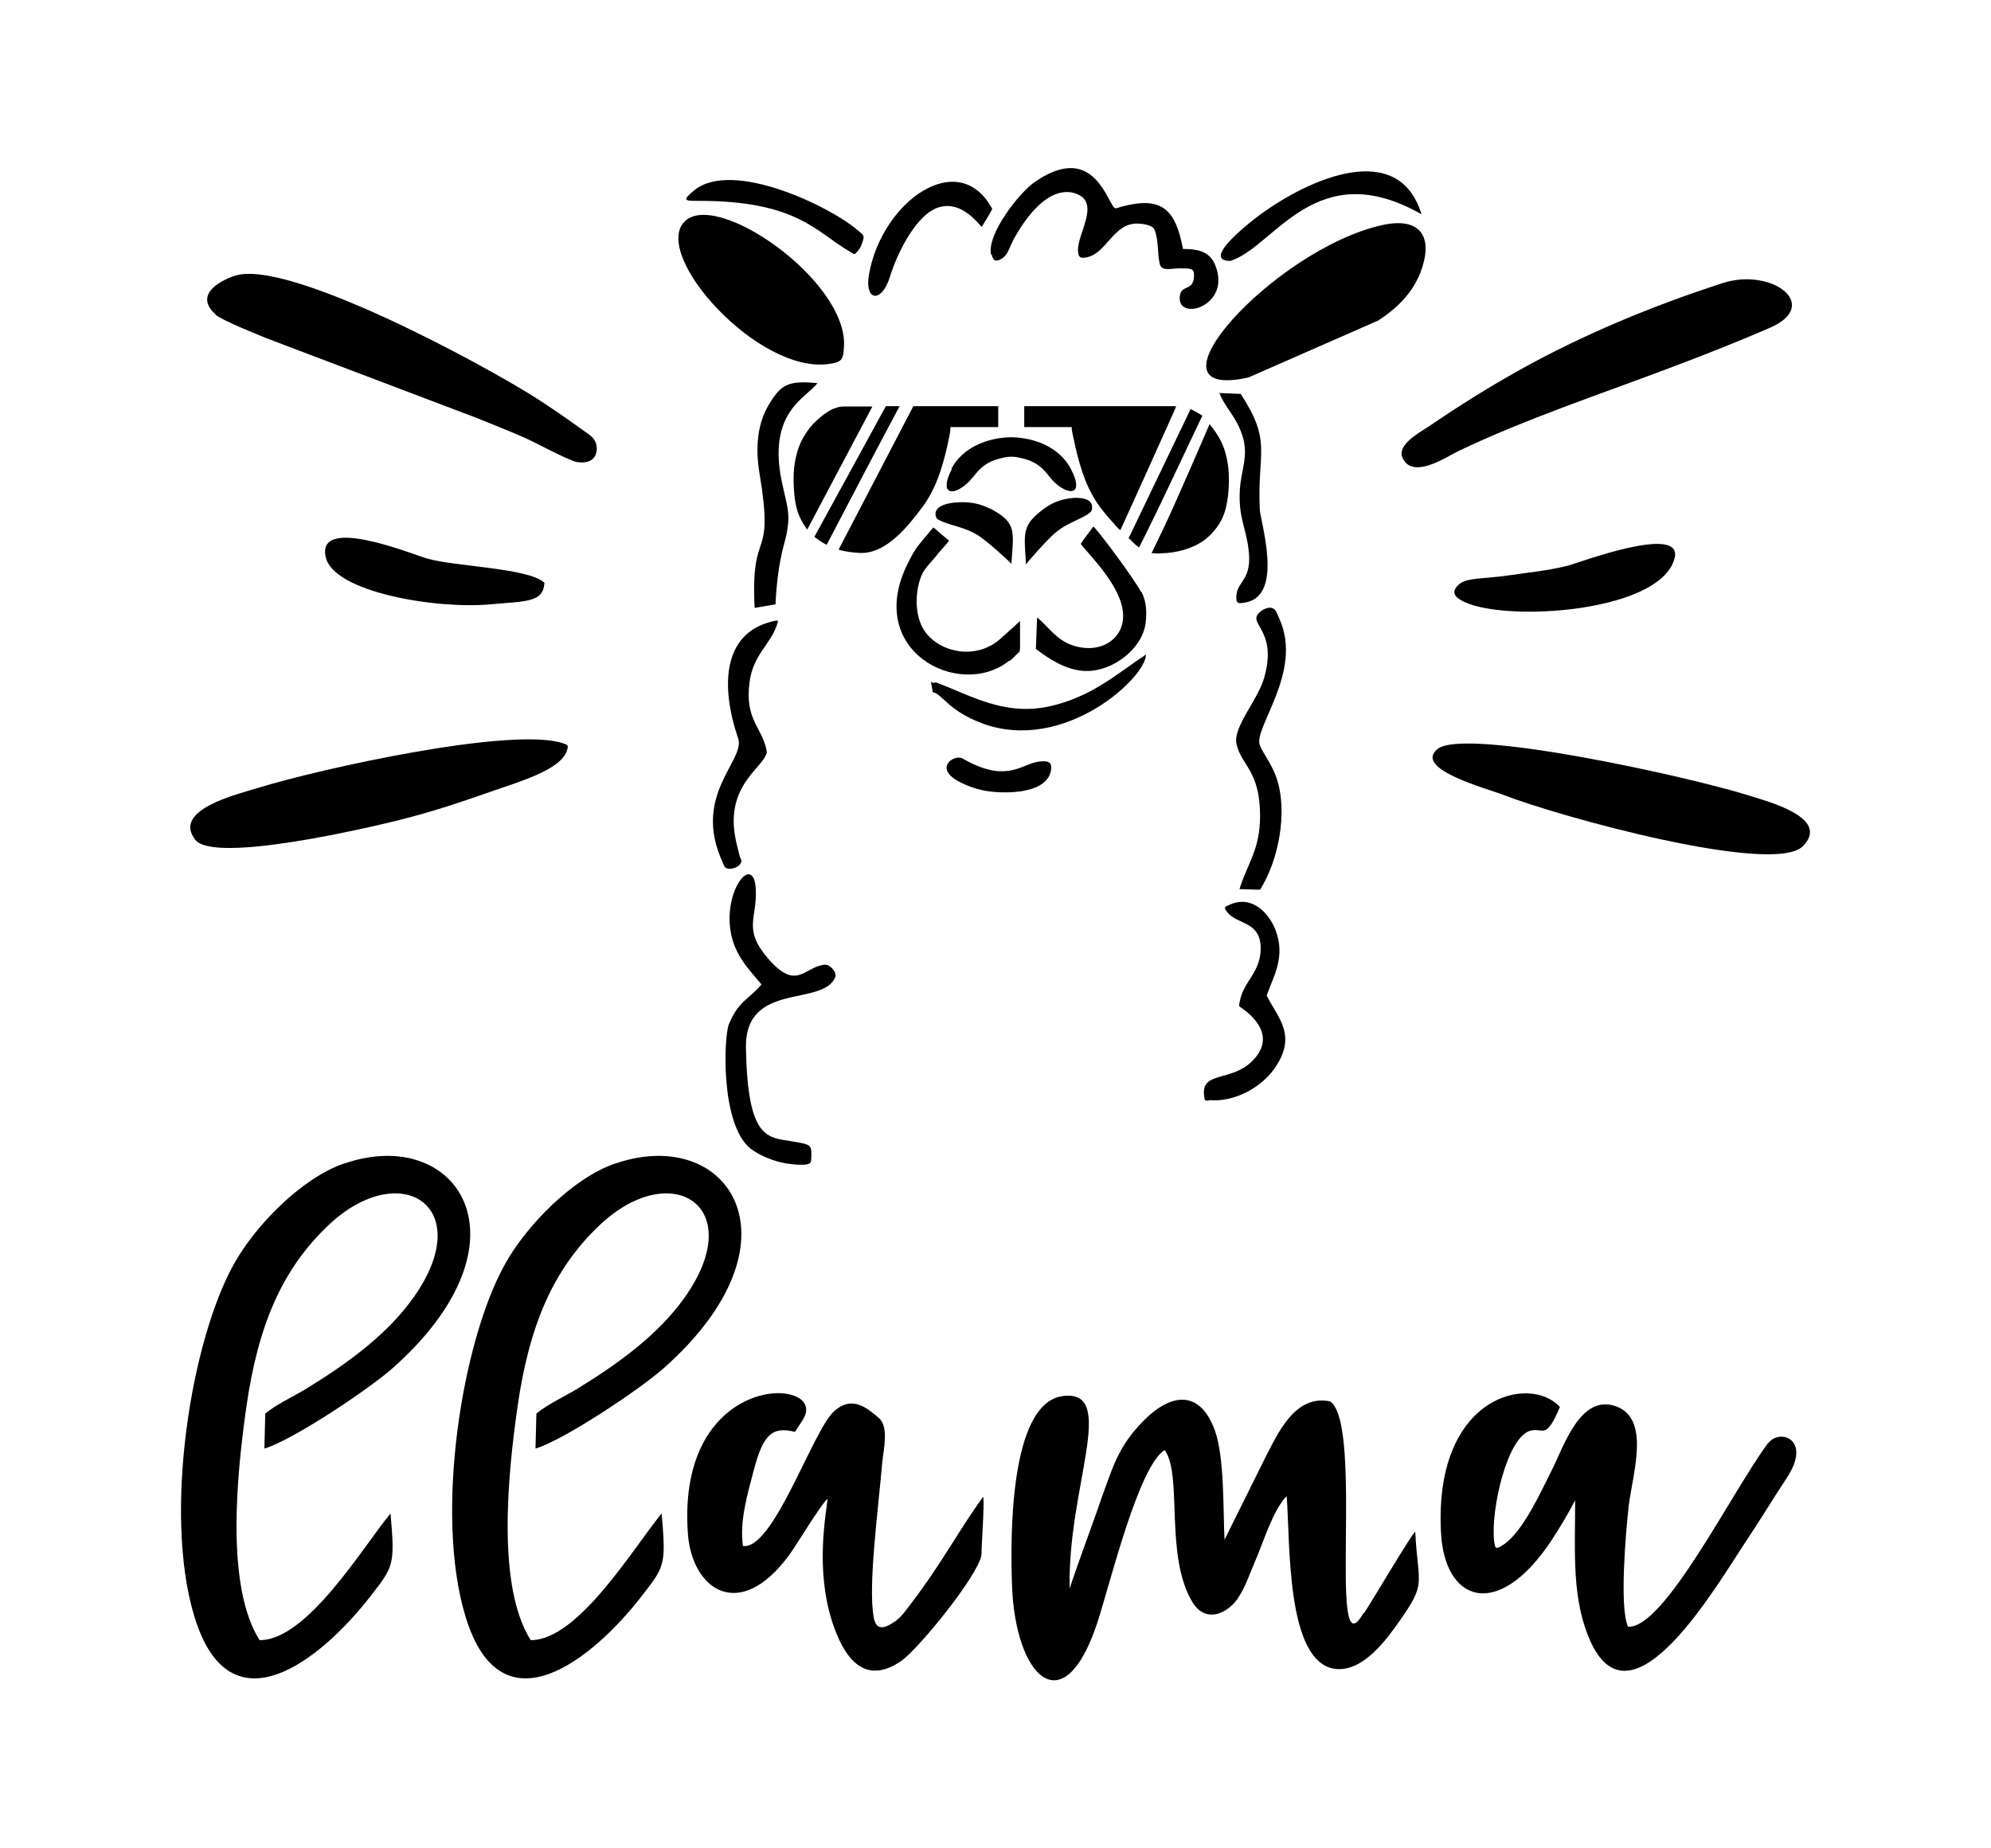 <?xml version="1.0" encoding="iso-8859-1"?>
<!-- Generator: Adobe Illustrator 28.5.0, SVG Export Plug-In . SVG Version: 9.03 Build 54727)  -->
<svg version="1.1" id="Livello_1" xmlns="http://www.w3.org/2000/svg" xmlns:xlink="http://www.w3.org/1999/xlink" x="0px" y="0px"
	 viewBox="0 0 935.435 868.64" style="enable-background:new 0 0 935.435 868.64;" xml:space="preserve">
<g id="Capa_1">
	<path d="M474.478,310.537c0.983-0.843,1.826-1.545,2.528-2.388c0.702-0.702,1.404-1.404,1.826-1.685
		c0.281-0.14,0.421-1.124,0.421-2.668v-11.938l0,0c-2.528,2.388-4.073,3.652-8.848,8.005c-10.955,10.112-27.246,7.303-34.971-1.966
		c-5.758-6.882-5.899-18.82-2.528-27.387c1.545-3.792,5.197-6.741,7.724-10.253c1.826-2.107,3.652-4.073,4.494-5.196l0.843-0.983
		l-1.264-0.983c-1.264-0.983-3.652-3.09-4.916-4.213l-1.264-0.983l-1.124,1.264c-1.124,1.264-3.23,3.932-5.477,6.601
		c-2.107,2.528-3.792,5.758-5.056,8.286c-21.629,41.853,24.157,65.026,47.19,46.487L474.478,310.537L474.478,310.537z"/>
	<path d="M523.774,246.634c1.685,1.826,2.107,2.247,2.388,2.388h0.281c0,0,1.404-3.09,4.354-9.55
		c4.354-9.691,13.202-29.072,17.556-38.903c2.949-6.46,4.354-9.691,4.213-9.691H481.22v9.831h22.331v1.264
		c0.281,1.264,0.702,3.652,1.685,8.005s2.668,10.533,4.635,15.589c1.966,4.916,4.073,8.708,6.601,12.219s5.618,6.882,7.303,8.708
		l0,0L523.774,246.634z"/>
	<path d="M504.393,233.994c-5.196,0.421-9.55,1.966-13.483,4.775c-11.236,8.146-9.691,11.797-8.848,26.544
		c0.281-0.843,8.988-10.674,13.061-14.325c5.899-5.337,12.078-6.46,16.853-9.972c0.983-0.702,1.264-1.966,1.124-3.09
		c-0.281-3.932-6.039-4.073-8.848-3.932L504.393,233.994L504.393,233.994z"/>
	<path d="M447.232,220.371c-6.039,11.657,0,13.061,6.882,7.022c4.916-4.213,6.039-10.112,17.556-12.359
		c1.124-0.281,2.388-0.421,3.511-0.421s2.388,0.14,3.511,0.421c11.657,2.247,12.64,8.146,17.556,12.359
		c7.022,5.899,12.921,4.494,6.882-7.022c-5.197-9.972-16.713-14.747-28.089-14.887c-11.236,0.14-22.892,4.916-28.089,14.887H447.232
		z"/>
	<path d="M465.068,239.05c-4.494-2.388-9.55-3.371-15.449-2.949c-3.23,0.14-9.691,1.124-10.112,5.196
		c0,1.124,0.281,2.388,1.404,2.949c5.477,2.949,12.64,3.23,19.381,7.865c4.635,3.23,14.606,12.219,14.887,12.921
		c0.983-15.308,2.809-19.381-10.112-26.123l0,0L465.068,239.05z"/>
	<path d="M560.29,205.062l4.213-8.848c0.14-0.281,0.281-0.562,0.421-0.843c-1.264-0.843-2.809-1.685-3.792-2.247
		c-0.843-0.421-1.264-0.702-1.826-0.843c-0.14,0.281-0.281,0.562-0.421,0.983l-4.635,9.691
		c-4.635,9.691-14.044,29.213-18.679,38.903l-4.635,9.691c-0.281,0.421-0.562,0.843-0.702,1.264l1.545,1.545
		c1.264,1.264,2.388,2.247,3.371,2.949l0,0l0.702-1.404c0.702-1.404,2.107-4.073,7.022-14.185
		C547.79,231.606,556.077,213.91,560.29,205.062L560.29,205.062L560.29,205.062z"/>
	<path d="M461.276,339.89c38.903,14.466,77.526-21.909,77.104-32.302c-13.904,9.269-25.701,20.084-45.645,24.437
		c-21.348,4.494-37.077-5.477-53.088-11.376c-2.668,1.264-2.668-3.371-1.404,4.635c4.494,0.843,7.444,8.848,23.173,14.606H461.276
		L461.276,339.89z"/>
	<path d="M546.386,259.976c2.528,0,6.18-0.562,9.831-1.545c3.652-1.124,7.444-2.809,10.533-5.337s5.618-5.758,7.303-9.129
		c1.685-3.371,2.388-7.022,2.949-11.236c0.421-4.213,0.562-9.129,0-13.623s-1.685-8.286-3.23-11.516
		c-1.545-3.23-3.511-5.758-4.494-7.022l-0.983-1.264l-2.949,6.882c-2.949,6.882-8.989,20.645-13.483,30.757
		c-4.494,10.112-7.724,16.573-9.269,19.803l-1.545,3.23h0.702c0.702,0,2.247,0.281,4.775,0l0,0H546.386z"/>
	<path d="M536.133,278.234L536.133,278.234c-3.652-6.882-21.348-30.477-22.471-30.757c-1.264,1.826-4.775,6.18-5.899,8.146
		c5.477,7.022,25.28,25.701,18.539,40.308c-3.09,6.601-11.376,10.674-21.629,7.584c-8.427-2.528-12.078-9.129-17.415-13.342
		l-0.562,14.747c9.831,7.724,17.696,10.533,24.157,10.393c12.078,0,25.842-10.393,27.387-22.471
		c0.562-4.775,0.562-9.972-1.966-14.747h-0.141V278.234z"/>
	<path d="M380.942,200.428c-0.983,1.264-2.949,3.792-4.494,7.022s-2.668,7.163-3.23,11.516c-0.562,4.354-0.421,9.269,0,13.623
		c0.421,4.213,1.264,7.865,2.949,11.236c0.843,1.685,1.826,3.371,3.09,5.056c10.252-19.241,20.365-38.622,30.617-57.863h-12.219
		c-1.545,0-3.23,0-5.056,0.702c-1.826,0.562-3.932,1.826-5.758,3.23c-1.826,1.404-3.371,2.809-4.916,4.354l-0.983,1.264l0,0V200.428
		z"/>
	<path d="M649.473,105.768c-50.841,11.236-116.148,83.424-62.919,71.627l61.094-26.825c8.708-5.758,16.573-13.061,20.365-24.297
		C673.489,109.841,666.045,102.116,649.473,105.768L649.473,105.768z"/>
	<path d="M392.458,458.846c0.702-1.685-2.247-5.758-5.056-5.477c-9.691,0.983-13.061,12.781-26.685-3.09
		c-11.797-13.904-4.916-18.398-5.618-32.583c-0.983-15.87-13.623-1.545-12.219,16.853c0.983,13.202,8.567,20.505,14.887,28.089
		c-5.899,7.022-10.814,7.724-15.309,18.679c-2.388,5.758-4.073,46.909,10.112,58.425c3.792,2.949,10.253,5.899,16.853,7.022
		c1.685,0.281,3.371,0.421,4.916,0.562c1.826,0,6.601,0.562,6.741-1.826c0.421-7.584,0.562-7.584-8.988-9.129
		c-11.657-1.966-20.786-0.843-21.629-43.819c-0.562-31.881,36.656-18.96,42.133-33.707L392.458,458.846L392.458,458.846z"/>
	<path d="M433.749,237.786c2.528-3.511,4.635-7.303,6.601-12.219s3.652-11.236,4.635-15.589l0,0
		c0.983-4.354,1.404-6.741,1.545-8.005v-1.264h22.471v-9.831h-39.886c-11.657,22.471-23.454,44.942-35.111,67.414
		c3.652,1.124,7.303,1.404,9.831,1.545C416.334,260.538,426.867,247.055,433.749,237.786L433.749,237.786L433.749,237.786z"/>
	<path d="M660.146,217.141c6.039,6.882,19.803-2.668,25.421-5.337c30.898-14.747,65.447-26.263,97.469-38.341
		c16.853-6.32,32.864-12.64,48.453-19.381c24.578-10.674,0.983-28.51-22.05-21.067c-33.847,10.955-66.009,24.437-95.503,40.869l0,0
		c-14.606,8.146-28.229,16.713-41.853,25.982c-4.635,3.23-18.258,9.972-11.938,17.134l0,0V217.141z"/>
	<path d="M736.408,265.875c-8.708,2.247-18.82,3.23-28.37,4.635c-11.236,1.545-17.837,0.983-21.769,3.511
		c-2.388,1.685-4.354,4.354-1.685,6.741c14.185,12.359,95.924,8.427,102.244-18.679c3.652-16.011-45.504,2.528-50.279,3.792l0,0
		H736.408z"/>
	<path d="M339.51,405.337c0.281,0.562,0.562,1.264,0.843,1.826c1.685,2.809,9.41-0.14,7.724-3.511
		c-0.702-1.264-0.983-3.371-1.826-6.46c-7.163-28.089,13.061-36.375,14.044-43.819c-1.966-11.657-10.533-14.747-8.146-32.724
		c1.685-12.781,9.41-17.556,12.5-25.982c1.264-3.371,1.404-3.371-1.685-2.668c-24.157,5.758-24.157,31.6-16.151,55.054
		c3.511,10.252-22.05,26.825-7.163,58.425h-0.14V405.337z"/>
	<path d="M416.193,190.877c-11.236,20.505-22.331,41.01-33.566,61.374c0.281,0.281,0.562,0.421,0.702,0.562
		c1.545,1.264,3.23,2.247,5.056,3.23c11.376-21.769,22.752-43.538,34.269-65.166C422.654,190.877,416.193,190.877,416.193,190.877z"
		/>
	<path d="M583.042,185.119l-10.112-0.421c2.668,7.022,7.584,10.533,10.674,19.662c3.371,9.972-0.702,16.573-1.124,26.544
		c-0.562,12.219,2.809,16.994,4.073,26.825c1.966,14.747-4.916,15.028-5.618,21.769c-0.421,4.354,0.702,4.354,4.775,3.511
		c17.415-3.792,6.461-37.639,6.18-43.678l0,0c-1.264-27.246,5.899-31.319-8.848-54.071l0,0V185.119z"/>
	<path d="M354.538,285.678l9.831-1.685c0.281-7.444,1.404-19.101,4.073-28.51l0,0c3.652-13.483,1.545-16.432-1.124-29.072
		c-6.882-33.145,11.797-39.465,16.713-46.347c-14.044-1.404-17.275,0.843-22.893,10.252c-5.196,8.708-6.32,19.803-4.354,31.741
		c7.303,43.819-4.213,24.016-2.247,63.481l0,0L354.538,285.678z"/>
	<path d="M289.091,546.765c-19.803,6.741-41.572,28.932-51.684,47.049c-20.365,36.235-33.285,117.412-18.82,165.444
		c16.853,56.459,60.672,19.522,82.863-9.129c10.955-14.044,11.516-14.606,9.41-38.903c-13.061,15.87-39.184,59.689-61.515,59.549
		c-16.011-25.28-10.814-77.385-6.18-109.828c5.477-37.92,16.573-64.464,38.763-85.391c33.847-31.741,69.801-8.427,39.886,33.988
		c-12.5,17.696-31.319,31.319-50.841,43.257c-5.337,3.23-14.466,7.584-18.96,11.517l-0.421,16.432
		c13.202-3.932,49.015-27.808,60.251-37.78c67.273-59.689,30.617-114.463-22.612-96.205L289.091,546.765L289.091,546.765z"/>
	<polygon points="310.86,711.226 310.86,711.226 310.86,711.226 	"/>
	<path d="M461.979,703.361c-10.814,14.606-19.101,30.757-33.566,49.717c-2.388,3.09-4.916,7.022-8.427,9.269
		c-5.337,3.511-8.567,3.511-9.55-2.668c-2.528-14.747,1.966-48.453,4.073-72.329c0.562-6.039,3.23-16.713-1.545-20.926
		c-5.618-4.775-12.64-10.955-21.207-3.09c-9.972,9.129-28.37,65.167-42.695,63.2c-1.685-11.797,2.247-24.718,4.916-34.971
		c4.494-17.415,8.708-21.348,19.522-18.679c1.404-2.247,2.949-4.354,4.073-6.32c11.236-19.803-60.11-22.612-54.352,54.493l0,0
		c1.966,25.701,24.016,41.712,47.47,9.831c3.09-4.073,15.028-24.016,18.117-26.544c-0.562,6.741-6.039,33.005,2.388,58.425
		c4.775,14.325,13.904,30.336,32.162,17.837c8.005-5.477,36.516-40.448,37.78-49.998C461.136,724.99,462.54,708.136,461.979,703.361
		L461.979,703.361L461.979,703.361z"/>
	<path d="M161.707,546.765c-19.803,6.741-41.572,28.932-51.684,47.049c-20.365,36.235-33.285,117.412-18.82,165.444
		c16.853,56.459,60.672,19.522,82.863-9.129c10.955-14.044,11.516-14.606,9.41-38.903c-13.061,15.87-39.184,59.689-61.515,59.549
		c-16.011-25.28-10.814-77.385-6.18-109.828c5.477-37.92,16.573-64.464,38.763-85.391c33.847-31.741,69.801-8.427,39.886,33.988
		c-12.5,17.696-31.319,31.319-50.841,43.257c-5.337,3.23-14.466,7.584-18.96,11.517l-0.421,16.432
		c13.202-3.932,49.015-27.808,60.251-37.78c67.273-59.689,30.617-114.463-22.612-96.205l0,0L161.707,546.765z"/>
	<path d="M493.719,362.361c0.843-4.494-1.404-4.916-5.337-4.494c-7.865,0.843-14.325,9.55-32.443,0.562l0,0
		c-1.685-0.843-2.949-1.545-3.652-1.966c-4.073-2.247-14.325,4.775-0.702,11.376c5.196,2.528,10.112,3.932,16.011,4.354
		C476.585,372.894,491.753,371.911,493.719,362.361L493.719,362.361z"/>
	<path d="M821.799,373.877c-27.949-8.848-133.563-32.162-146.344-21.909c-11.797,9.41,23.454,18.679,30.617,21.488
		c26.965,10.533,126.962,37.92,140.866,24.297C860.561,384.27,830.085,376.546,821.799,373.877L821.799,373.877L821.799,373.877z"/>
	<path d="M830.647,678.221c-16.853,22.612-48.734,87.357-65.728,86.233c-4.213-8.848-0.983-45.364,0.281-56.599
		c1.826-15.308,10.533-41.291-6.18-47.049l0,0c-16.713-5.758-24.437,19.381-30.055,30.336c-4.916,9.691-13.342,28.51-22.471,34.69
		c-3.652,2.388-4.073,2.247-4.494-1.685c-1.685-14.325,6.039-49.015,17.134-51.824c6.039-1.545,7.022,4.775,13.764-11.095
		c-13.764-15.449-59.127-5.758-55.897,58.706c1.545,32.724,26.404,42.133,51.684,4.354c3.792-5.758,8.427-13.483,11.376-19.241
		c0,24.578-1.826,47.049,7.584,67.133c19.522,41.291,58.846-27.106,72.61-47.751c6.601-9.831,12.64-19.943,19.241-29.915
		c11.938-17.977-3.23-23.595-8.848-16.151l0,0L830.647,678.221z"/>
	<path d="M187.97,385.253c15.309-3.792,28.932-8.427,42.976-13.342c12.781-4.494,32.302-9.972,35.392-19.101
		c0.843-2.668,0.562-2.668-1.826-3.511c-24.016-8.005-114.603,12.078-143.113,20.926c-8.988,2.809-40.869,10.112-29.634,24.437
		c8.848,11.376,81.739-5.758,96.345-9.41H187.97L187.97,385.253z"/>
	<path d="M640.625,757.994c-17.275,30.477,0.421-88.761-15.73-99.435c-16.573-3.371-24.578,15.168-30.617,26.825l-18.96,38.201
		c-0.702-14.887,0-38.482-4.494-51.262c-7.163-19.662-20.786-17.415-33.286-4.916c-12.5,12.5-14.887,22.893-19.943,36.375
		c-2.668,8.146-11.797,32.583-15.028,42.695c-1.124-47.19,22.752-93.396-2.949-90.447c-25.842,2.949-24.859,68.678-24.157,88.621
		c1.404,43.398,24.297,66.571,40.308,17.275c5.758-17.696,19.241-73.172,31.46-80.475c8.567,12.078-0.281,49.858,13.202,71.767
		c5.196,8.286,13.623,6.461,19.522,0c4.073-4.635,6.32-11.376,8.848-17.415c4.635-10.393,9.129-26.123,15.73-32.724
		c1.685,21.628-0.421,77.947,22.612,81.177c13.342,1.826,24.859-14.606,30.196-22.19c13.202-18.679,8.848-16.713,7.584-42.274
		c-1.685,1.124-20.084,32.302-24.157,38.482v-0.281L640.625,757.994z"/>
	<path d="M418.16,129.924c3.09-10.112,12.359-30.055,23.735-32.724c10.674-2.528,18.117,8.567,19.381,9.41
		c1.685-2.949,3.23-5.056,4.916-8.427c-15.73-29.213-51.684-3.652-57.863,30.477C405.941,141.581,414.227,142.845,418.16,129.924
		L418.16,129.924L418.16,129.924z"/>
	<path d="M577.705,122.621c0.421,0,0.702,0,1.124-0.281c20.224-7.022,39.886-49.718,89.042-21.629
		c-10.674-35.252-52.246-17.134-75.981,0.281l0,0C589.222,102.959,563.801,122.2,577.705,122.621L577.705,122.621z"/>
	<path d="M465.911,119.531c0.702,3.371,2.247,3.652,5.056,1.826c2.668-1.826,3.09-4.775,5.477-9.269
		c5.197-9.269,15.168-23.735,27.246-21.629c14.747,3.371,2.247,19.101,2.809,27.527c0.14,3.09,1.264,3.511,4.073,2.949
		c9.41-1.966,12.359-15.73,23.454-15.87c2.388,0,7.584,0.562,8.427,2.949c1.966,5.056,1.264,10.674,2.388,15.87
		c0.843,3.792,4.775,2.247,9.55,2.247c4.775,0,6.601-0.14,6.601,3.09c0,8.427-6.461,3.792-6.741,10.674
		c-0.421,11.376,24.718,3.511,16.572-15.589c-2.528-6.039-7.865-7.303-15.028-7.303c-3.511-19.101-10.393-24.578-28.089-20.084
		c-4.073,0.983-3.652,2.107-5.758-1.685l0,0c-4.354-8.005-12.5-25.842-35.813-9.691c-7.022,4.775-22.612,24.437-20.505,34.128h0.281
		V119.531z"/>
	<path d="M200.751,262.504c-6.882-1.966-51.965-20.505-47.751-0.843c3.511,16.713,52.105,24.718,77.666,22.331
		c16.292-1.545,24.578-0.702,25.14-10.112C248.362,266.858,213.812,266.296,200.751,262.504L200.751,262.504L200.751,262.504z"/>
	<path d="M568.014,516.991c11.376,1.124,24.016-5.477,30.477-14.466c11.376-15.73,1.966-24.016-3.371-34.69
		c3.09-8.848,8.988-17.977,4.213-30.617c-2.809-7.444-10.533-16.713-21.207-12.219c-2.668,1.124-3.511,1.264-1.404,3.792
		c4.635,5.899,15.87,3.932,15.589,17.415c-0.281,11.095-8.146,15.028-9.831,24.437c-0.421,2.388-0.702,1.966,1.124,3.23
		c4.354,3.09,16.713,13.061,4.494,24.999c-9.972,9.691-24.016,4.354-22.331,16.292c0.281,2.107,0.14,1.966,2.107,2.107v-0.281
		H568.014z"/>
	<path d="M601.3,291.296c-0.843-1.826-1.264-3.09-1.685-3.792c-1.545-3.23-5.618-1.826-7.865,0.281
		c-6.039,5.618,8.848,8.005,2.107,31.038c-3.09,10.393-14.606,22.893-12.921,30.757c2.388,10.533,10.955,12.219,11.095,33.707
		c0,16.151-6.039,22.612-9.691,34.549l9.691,0.281c8.567-13.623,13.202-36.235,7.724-52.526c-2.247-6.601-6.18-11.236-7.865-15.449
		C588.8,342.277,612.114,315.874,601.3,291.296L601.3,291.296L601.3,291.296z"/>
	<path d="M101.316,147.901c3.23,2.809,19.662,9.269,24.016,11.095l98.452,37.358c9.269,3.792,14.887,5.899,23.454,9.691
		c4.354,1.966,20.224,10.533,23.876,11.095c5.337,0.843,9.129-1.124,9.269-6.18c0-5.056-3.511-6.601-7.163-9.269
		c-7.022-5.056-13.061-9.269-20.645-14.185c-26.123-16.713-118.114-66.29-142.411-57.863l0,0
		c-7.444,2.528-19.101,9.129-8.708,18.258C101.456,147.901,101.316,147.901,101.316,147.901z"/>
	<path d="M389.228,171.075c6.18-0.843,7.022-1.826,7.303-8.286c1.826-30.898-60.532-74.295-75.138-58.425
		C306.646,120.374,356.083,175.569,389.228,171.075z"/>
	<path d="M327.151,94.392c47.751-0.281,56.318,14.887,72.61,24.157c1.966,1.124,1.685,1.264,3.23-0.562
		c1.264-1.545,1.685-2.388,2.528-5.196c0.702-2.388-0.281-2.528-2.247-4.354c-13.623-11.797-59.268-33.426-76.964-19.101
		C320.691,93.97,321.253,94.392,327.151,94.392z"/>
</g>
</svg>
